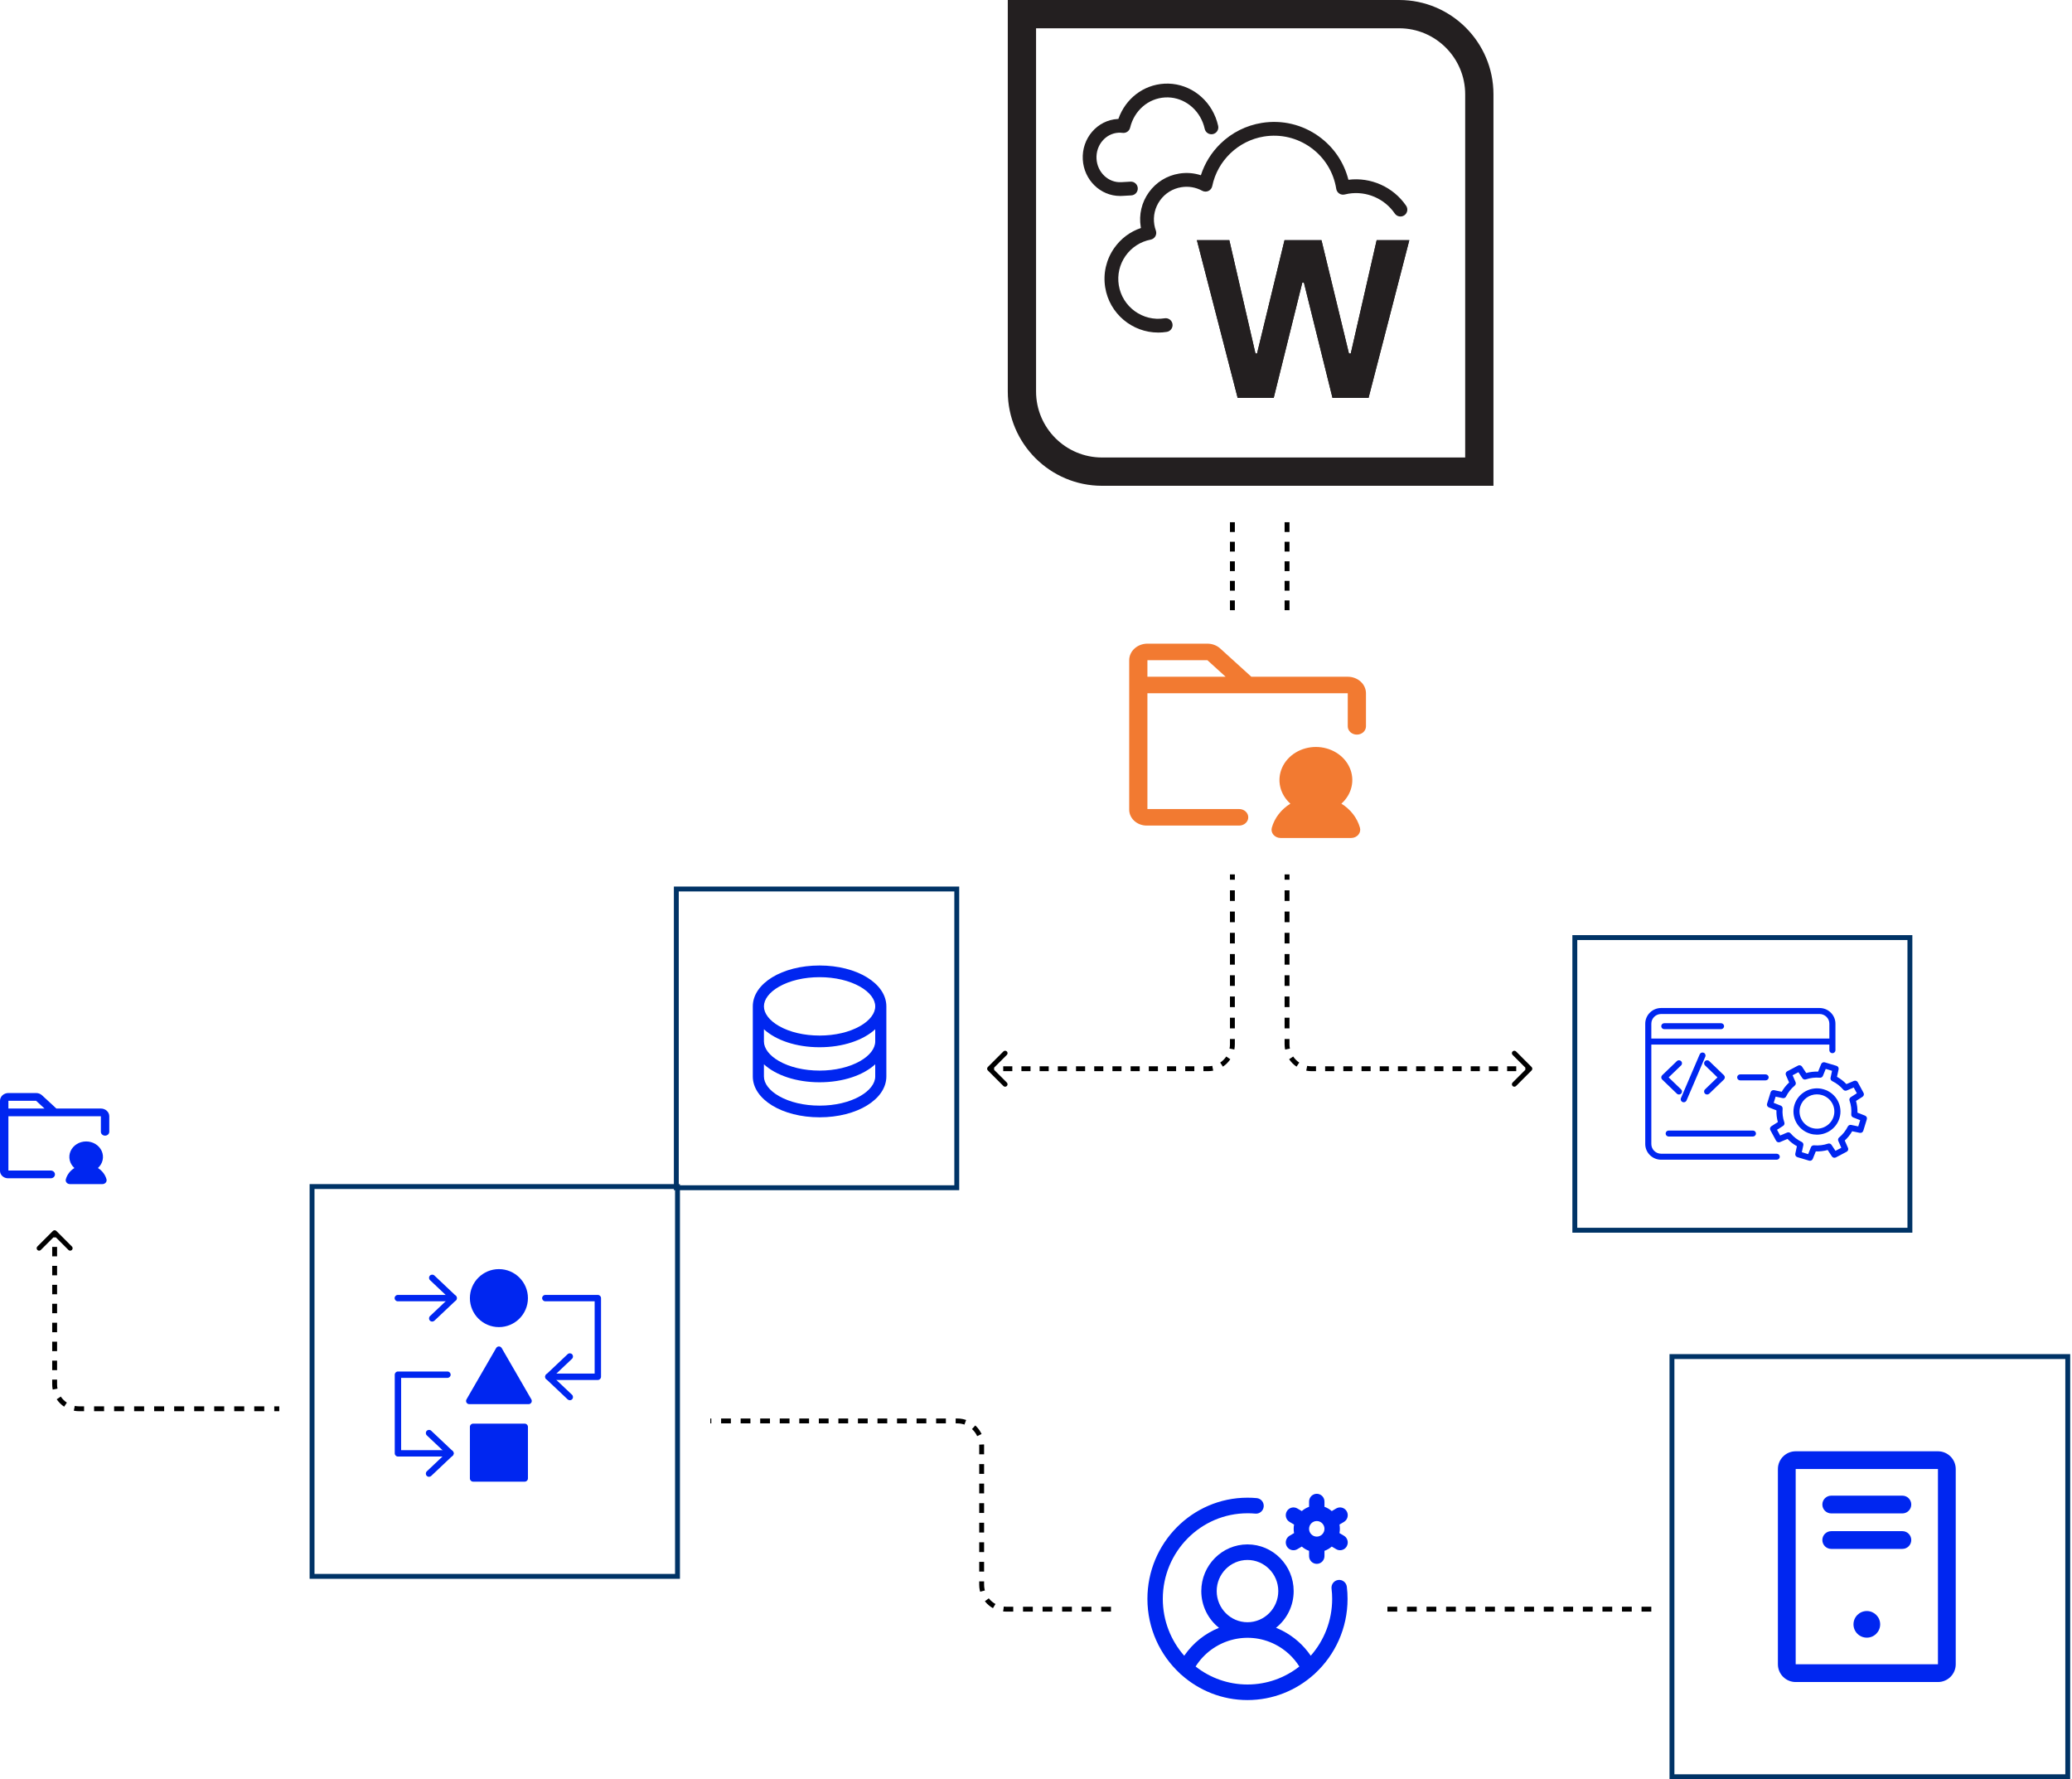 <svg xmlns="http://www.w3.org/2000/svg" width="424" height="364" viewBox="0 0 424 364" fill="none"><rect x="63.857" y="242.753" width="74.782" height="79.751" stroke="#003366"></rect><path d="M252.191 106.84V119.858V125.474" stroke="black" stroke-dasharray="2 2 2 2"></path><path d="M263.371 106.84V119.858V125.474" stroke="black" stroke-dasharray="2 2 2 2"></path><path d="M337.912 329.215H298.856H282.008" stroke="black" stroke-dasharray="2 2 2 2"></path><path d="M10.827 251.838C11.022 251.642 11.339 251.642 11.534 251.838L14.716 255.02C14.911 255.215 14.911 255.531 14.716 255.727C14.521 255.922 14.204 255.922 14.009 255.727L11.181 252.898L8.352 255.727C8.157 255.922 7.84 255.922 7.645 255.727C7.45 255.531 7.45 255.215 7.645 255.02L10.827 251.838ZM57.147 288.718L56.122 288.718L56.122 287.718L57.147 287.718L57.147 288.718ZM54.074 288.718L52.026 288.718L52.026 287.718L54.074 287.718L54.074 288.718ZM49.977 288.718L47.929 288.718L47.929 287.718L49.977 287.718L49.977 288.718ZM45.881 288.718L43.833 288.718L43.833 287.718L45.881 287.718L45.881 288.718ZM41.784 288.718L39.736 288.718L39.736 287.718L41.784 287.718L41.784 288.718ZM37.688 288.718L35.639 288.718L35.639 287.718L37.688 287.718L37.688 288.718ZM33.591 288.718L31.543 288.718L31.543 287.718L33.591 287.718L33.591 288.718ZM29.494 288.718L27.446 288.718L27.446 287.718L29.494 287.718L29.494 288.718ZM25.398 288.718L23.35 288.718L23.35 287.718L25.398 287.718L25.398 288.718ZM21.301 288.718L19.253 288.718L19.253 287.718L21.301 287.718L21.301 288.718ZM17.205 288.718L16.181 288.718L16.181 287.718L17.205 287.718L17.205 288.718ZM16.181 288.718C15.814 288.718 15.455 288.682 15.108 288.614L15.302 287.633C15.586 287.689 15.879 287.718 16.181 287.718L16.181 288.718ZM13.124 287.792C12.525 287.39 12.009 286.874 11.607 286.275L12.438 285.718C12.767 286.209 13.19 286.632 13.681 286.961L13.124 287.792ZM10.785 284.291C10.717 283.944 10.681 283.585 10.681 283.218L11.681 283.218C11.681 283.52 11.71 283.813 11.766 284.097L10.785 284.291ZM10.681 283.218L10.681 282.249L11.681 282.249L11.681 283.218L10.681 283.218ZM10.681 280.31L10.681 278.37L11.681 278.37L11.681 280.31L10.681 280.31ZM10.681 276.431L10.681 274.492L11.681 274.492L11.681 276.431L10.681 276.431ZM10.681 272.553L10.681 270.614L11.681 270.614L11.681 272.553L10.681 272.553ZM10.681 268.674L10.681 266.735L11.681 266.735L11.681 268.674L10.681 268.674ZM10.681 264.796L10.681 262.857L11.681 262.857L11.681 264.796L10.681 264.796ZM10.681 260.918L10.681 258.978L11.681 258.978L11.681 260.918L10.681 260.918ZM10.681 257.039L10.681 255.1L11.681 255.1L11.681 257.039L10.681 257.039ZM10.681 253.161L10.681 252.191L11.681 252.191L11.681 253.161L10.681 253.161Z" fill="black"></path><path d="M313.417 219.002C313.613 218.807 313.613 218.49 313.417 218.295L310.236 215.113C310.04 214.918 309.724 214.918 309.528 215.113C309.333 215.308 309.333 215.625 309.528 215.82L312.357 218.648L309.528 221.477C309.333 221.672 309.333 221.989 309.528 222.184C309.724 222.379 310.04 222.379 310.236 222.184L313.417 219.002ZM262.871 178.894L262.871 179.98L263.871 179.98L263.871 178.894L262.871 178.894ZM262.871 182.152L262.871 184.325L263.871 184.325L263.871 182.152L262.871 182.152ZM262.871 186.497L262.871 188.669L263.871 188.669L263.871 186.497L262.871 186.497ZM262.871 190.841L262.871 193.013L263.871 193.013L263.871 190.841L262.871 190.841ZM262.871 195.185L262.871 197.357L263.871 197.357L263.871 195.185L262.871 195.185ZM262.871 199.53L262.871 201.702L263.871 201.702L263.871 199.53L262.871 199.53ZM262.871 203.874L262.871 206.046L263.871 206.046L263.871 203.874L262.871 203.874ZM262.871 208.218L262.871 210.39L263.871 210.39L263.871 208.218L262.871 208.218ZM262.871 212.562L262.871 213.648L263.871 213.648L263.871 212.562L262.871 212.562ZM262.871 213.648C262.871 214.015 262.907 214.374 262.976 214.721L263.957 214.527C263.901 214.243 263.871 213.95 263.871 213.648L262.871 213.648ZM263.798 216.705C264.199 217.304 264.716 217.82 265.315 218.222L265.871 217.391C265.38 217.062 264.958 216.639 264.629 216.148L263.798 216.705ZM267.298 219.044C267.646 219.112 268.005 219.148 268.371 219.148L268.371 218.148C268.07 218.148 267.776 218.119 267.493 218.063L267.298 219.044ZM268.371 219.148L269.302 219.148L269.302 218.148L268.371 218.148L268.371 219.148ZM271.165 219.148L273.027 219.148L273.027 218.148L271.165 218.148L271.165 219.148ZM274.889 219.148L276.751 219.148L276.751 218.148L274.889 218.148L274.889 219.148ZM278.613 219.148L280.476 219.148L280.476 218.148L278.613 218.148L278.613 219.148ZM282.338 219.148L284.2 219.148L284.2 218.148L282.338 218.148L282.338 219.148ZM286.062 219.148L287.924 219.148L287.924 218.148L286.062 218.148L286.062 219.148ZM289.787 219.148L291.649 219.148L291.649 218.148L289.787 218.148L289.787 219.148ZM293.511 219.148L295.373 219.148L295.373 218.148L293.511 218.148L293.511 219.148ZM297.235 219.148L299.097 219.148L299.097 218.148L297.235 218.148L297.235 219.148ZM300.96 219.148L302.822 219.148L302.822 218.148L300.96 218.148L300.96 219.148ZM304.684 219.148L306.546 219.148L306.546 218.148L304.684 218.148L304.684 219.148ZM308.408 219.148L310.271 219.148L310.271 218.148L308.408 218.148L308.408 219.148ZM312.133 219.148L313.064 219.148L313.064 218.148L312.133 218.148L312.133 219.148Z" fill="black"></path><path d="M202.145 219.002C201.95 218.807 201.95 218.49 202.145 218.295L205.327 215.113C205.522 214.918 205.839 214.918 206.034 215.113C206.229 215.308 206.229 215.625 206.034 215.82L203.206 218.648L206.034 221.477C206.229 221.672 206.229 221.989 206.034 222.184C205.839 222.379 205.522 222.379 205.327 222.184L202.145 219.002ZM252.691 178.894L252.691 179.98L251.691 179.98L251.691 178.894L252.691 178.894ZM252.691 182.152L252.691 184.325L251.691 184.325L251.691 182.152L252.691 182.152ZM252.691 186.497L252.691 188.669L251.691 188.669L251.691 186.497L252.691 186.497ZM252.691 190.841L252.691 193.013L251.691 193.013L251.691 190.841L252.691 190.841ZM252.691 195.185L252.691 197.357L251.691 197.357L251.691 195.185L252.691 195.185ZM252.691 199.53L252.691 201.702L251.691 201.702L251.691 199.53L252.691 199.53ZM252.691 203.874L252.691 206.046L251.691 206.046L251.691 203.874L252.691 203.874ZM252.691 208.218L252.691 210.39L251.691 210.39L251.691 208.218L252.691 208.218ZM252.691 212.562L252.691 213.648L251.691 213.648L251.691 212.562L252.691 212.562ZM252.691 213.648C252.691 214.015 252.655 214.374 252.586 214.721L251.605 214.527C251.662 214.243 251.691 213.95 251.691 213.648L252.691 213.648ZM251.764 216.705C251.363 217.304 250.847 217.82 250.247 218.222L249.691 217.391C250.182 217.062 250.605 216.639 250.933 216.148L251.764 216.705ZM248.264 219.044C247.917 219.112 247.558 219.148 247.191 219.148L247.191 218.148C247.492 218.148 247.786 218.119 248.07 218.063L248.264 219.044ZM247.191 219.148H246.26V218.148H247.191L247.191 219.148ZM244.398 219.148L242.536 219.148V218.148L244.398 218.148L244.398 219.148ZM240.673 219.148H238.811V218.148H240.673V219.148ZM236.949 219.148H235.087L235.087 218.148H236.949V219.148ZM233.225 219.148H231.363V218.148H233.225V219.148ZM229.5 219.148H227.638V218.148H229.5V219.148ZM225.776 219.148H223.914V218.148H225.776L225.776 219.148ZM222.052 219.148H220.189L220.189 218.148H222.052V219.148ZM218.327 219.148H216.465L216.465 218.148H218.327V219.148ZM214.603 219.148H212.741V218.148H214.603V219.148ZM210.878 219.148H209.016V218.148H210.878V219.148ZM207.154 219.148H205.292V218.148H207.154V219.148ZM203.43 219.148H202.499V218.148H203.43V219.148Z" fill="black"></path><path d="M278.288 169.326C278.359 169.575 278.366 169.835 278.31 170.088C278.253 170.34 278.133 170.577 277.96 170.781C277.787 170.985 277.566 171.15 277.312 171.264C277.058 171.379 276.778 171.439 276.495 171.44H262.053C261.769 171.439 261.49 171.379 261.236 171.264C260.982 171.15 260.76 170.985 260.587 170.781C260.414 170.577 260.294 170.34 260.238 170.088C260.181 169.835 260.188 169.575 260.259 169.326C260.826 167.326 262.176 165.582 264.056 164.42C262.999 163.479 262.274 162.274 261.974 160.957C261.674 159.641 261.813 158.274 262.373 157.029C262.933 155.785 263.888 154.72 265.117 153.971C266.346 153.221 267.793 152.821 269.274 152.821C270.754 152.821 272.201 153.221 273.43 153.971C274.659 154.72 275.615 155.785 276.174 157.029C276.734 158.274 276.873 159.641 276.573 160.957C276.273 162.274 275.549 163.479 274.491 164.42C276.371 165.582 277.721 167.326 278.288 169.326ZM279.523 141.836V148.603C279.523 149.051 279.326 149.482 278.977 149.799C278.628 150.116 278.154 150.294 277.659 150.294C277.165 150.294 276.691 150.116 276.342 149.799C275.992 149.482 275.796 149.051 275.796 148.603V141.836H234.799V165.519H253.574C254.068 165.519 254.542 165.698 254.891 166.015C255.241 166.332 255.437 166.762 255.437 167.211C255.437 167.66 255.241 168.09 254.891 168.407C254.542 168.725 254.068 168.903 253.574 168.903H234.659C233.708 168.903 232.796 168.56 232.123 167.949C231.45 167.338 231.072 166.51 231.072 165.646V135.069C231.072 134.172 231.465 133.311 232.164 132.677C232.863 132.042 233.811 131.686 234.799 131.686H247.075C247.564 131.686 248.049 131.773 248.501 131.944C248.952 132.114 249.362 132.365 249.707 132.68L256.066 138.453H275.796C276.784 138.453 277.732 138.809 278.431 139.444C279.13 140.078 279.523 140.939 279.523 141.836ZM234.799 135.069V138.453H250.802L247.075 135.069H234.799Z" fill="#F27A31"></path><path d="M21.792 241.261C21.825 241.378 21.828 241.5 21.802 241.618C21.776 241.737 21.721 241.848 21.641 241.943C21.561 242.039 21.458 242.116 21.341 242.17C21.224 242.224 21.095 242.252 20.964 242.253H14.299C14.168 242.252 14.039 242.224 13.922 242.17C13.804 242.116 13.702 242.039 13.622 241.943C13.542 241.848 13.487 241.737 13.461 241.618C13.435 241.5 13.438 241.378 13.471 241.261C13.733 240.324 14.355 239.507 15.223 238.962C14.735 238.521 14.401 237.956 14.262 237.339C14.124 236.722 14.188 236.081 14.447 235.497C14.705 234.914 15.146 234.415 15.713 234.064C16.28 233.712 16.948 233.525 17.631 233.525C18.315 233.525 18.983 233.712 19.55 234.064C20.117 234.415 20.558 234.914 20.816 235.497C21.075 236.081 21.139 236.722 21 237.339C20.862 237.956 20.528 238.521 20.04 238.962C20.907 239.507 21.53 240.324 21.792 241.261ZM22.362 228.376V231.547C22.362 231.758 22.271 231.959 22.11 232.108C21.949 232.257 21.73 232.34 21.502 232.34C21.274 232.34 21.055 232.257 20.893 232.108C20.732 231.959 20.642 231.758 20.642 231.547V228.376H1.72V239.477H10.385C10.613 239.477 10.832 239.561 10.993 239.709C11.155 239.858 11.245 240.06 11.245 240.27C11.245 240.48 11.155 240.682 10.993 240.831C10.832 240.98 10.613 241.063 10.385 241.063H1.656C1.217 241.063 0.795 240.902 0.485 240.616C0.174 240.33 0 239.941 0 239.537V225.204C0 224.783 0.181 224.38 0.504 224.082C0.826 223.785 1.264 223.618 1.72 223.618H7.386C7.612 223.618 7.835 223.659 8.044 223.739C8.252 223.819 8.442 223.936 8.601 224.084L11.536 226.79H20.642C21.098 226.79 21.535 226.957 21.858 227.254C22.18 227.552 22.362 227.955 22.362 228.376ZM1.72 225.204V226.79H9.106L7.386 225.204H1.72Z" fill="#0026F0"></path><path d="M227.345 329.215L205.879 329.215C203.117 329.215 200.879 326.976 200.879 324.215L200.879 295.703C200.879 292.942 198.64 290.703 195.879 290.703L145.352 290.703" stroke="black" stroke-dasharray="2 2 2 2"></path><rect x="138.398" y="181.879" width="57.389" height="61.116" stroke="#003366"></rect><rect x="322.26" y="191.817" width="68.57" height="59.874" stroke="#003366"></rect><g clip-path="url(#clip0_183_643)"><path d="M206.226 0H286.322C296.958 0 305.611 8.653 305.611 19.289V58.119V99.386H225.515C214.879 99.386 206.226 90.732 206.226 80.097V0ZM225.515 93.598H299.824V19.289C299.824 11.844 293.766 5.787 286.322 5.787H212.013V80.097C212.013 87.542 218.071 93.598 225.515 93.598Z" fill="#231F20"></path><path d="M288.395 49.138H281.711L276.41 72.326H276.041L270.416 49.138H262.857L257.232 72.326H256.91L251.562 49.138H244.924L253.268 81.406H260.643L266.497 57.803H266.82L272.674 81.406H280.049L288.393 49.138H288.395Z" fill="#231F20"></path><path d="M288.395 49.138H281.711L276.41 72.326H276.041L270.416 49.138H262.857L257.232 72.326H256.91L251.562 49.138H244.924L253.268 81.406H260.643L266.497 57.803H266.82L272.674 81.406H280.049L288.393 49.138H288.395Z" fill="#231F20"></path><path d="M237.005 68.04C237.586 68.04 238.173 67.993 238.764 67.898C239.532 67.774 240.053 67.051 239.93 66.283C239.806 65.515 239.082 64.992 238.315 65.118C233.864 65.836 229.662 62.8 228.943 58.352C228.602 56.24 229.091 54.113 230.319 52.36C231.545 50.613 233.373 49.428 235.466 49.026C235.87 48.948 236.22 48.698 236.423 48.341C236.627 47.983 236.664 47.554 236.525 47.168C236.383 46.772 236.276 46.367 236.212 45.961C235.928 44.198 236.347 42.43 237.392 40.983C238.437 39.536 239.983 38.581 241.746 38.297C243.223 38.059 244.698 38.311 246.011 39.029C246.404 39.243 246.873 39.259 247.278 39.071C247.683 38.883 247.976 38.514 248.065 38.076C249.134 32.857 253.386 28.78 258.646 27.93C262.047 27.381 265.458 28.188 268.252 30.205C271.045 32.222 272.887 35.205 273.436 38.605L273.444 38.652C273.508 39.04 273.731 39.383 274.06 39.598C274.389 39.814 274.792 39.883 275.172 39.788C275.462 39.716 275.723 39.661 275.969 39.622C279.619 39.032 283.328 40.625 285.415 43.68C285.853 44.322 286.731 44.488 287.373 44.048C288.014 43.61 288.18 42.734 287.74 42.091C285.118 38.253 280.523 36.199 275.931 36.781C275.028 33.212 272.923 30.1 269.9 27.919C266.497 25.463 262.34 24.479 258.197 25.147C254.985 25.665 252.061 27.137 249.741 29.401C247.885 31.211 246.521 33.417 245.739 35.853C244.315 35.388 242.805 35.269 241.295 35.513C238.791 35.919 236.592 37.273 235.106 39.333C233.621 41.39 233.025 43.903 233.431 46.409C233.443 46.487 233.457 46.567 233.471 46.645C231.271 47.388 229.366 48.809 228.011 50.743C226.359 53.097 225.702 55.959 226.16 58.8C227.032 64.191 231.708 68.037 237.002 68.037L237.005 68.04Z" fill="#231F20"></path><path d="M229.19 40.093C229.328 40.093 229.467 40.09 229.606 40.082L231.5 39.975C232.276 39.932 232.87 39.267 232.826 38.491C232.782 37.715 232.119 37.12 231.342 37.164L229.448 37.27C226.814 37.419 224.542 35.269 224.384 32.48C224.228 29.69 226.244 27.301 228.881 27.152C229.153 27.137 229.433 27.148 229.716 27.184C230.429 27.275 231.096 26.815 231.263 26.115C232.105 22.611 234.978 20.126 238.413 19.934C241.754 19.748 244.853 21.81 246.131 25.067C246.295 25.485 246.427 25.92 246.524 26.361C246.69 27.121 247.442 27.602 248.201 27.436C248.961 27.27 249.442 26.519 249.276 25.759C249.148 25.173 248.972 24.595 248.753 24.038C247.029 19.646 242.808 16.866 238.257 17.121C233.951 17.362 230.301 20.209 228.857 24.333C228.813 24.333 228.769 24.336 228.724 24.34C224.539 24.574 221.332 28.296 221.574 32.636C221.81 36.831 225.185 40.091 229.192 40.091H229.19V40.093Z" fill="#231F20"></path></g><path d="M167.712 197.529C160.05 197.529 154.047 201.202 154.047 205.891V220.225C154.047 224.914 160.05 228.587 167.712 228.587C175.375 228.587 181.378 224.914 181.378 220.225V205.891C181.378 201.202 175.375 197.529 167.712 197.529ZM179.1 213.058C179.1 214.493 177.979 215.958 176.024 217.076C173.822 218.336 170.87 219.031 167.712 219.031C164.555 219.031 161.601 218.336 159.401 217.078C157.446 215.959 156.324 214.494 156.324 213.058V210.573C158.753 212.807 162.905 214.253 167.712 214.253C172.52 214.253 176.672 212.807 179.1 210.573V213.058ZM159.401 201.871C161.603 200.611 164.554 199.918 167.712 199.918C170.871 199.918 173.823 200.612 176.024 201.871C177.979 202.99 179.1 204.454 179.1 205.891C179.1 207.327 177.979 208.792 176.024 209.91C173.822 211.171 170.871 211.863 167.712 211.863C164.554 211.863 161.601 211.169 159.401 209.91C157.446 208.792 156.324 207.327 156.324 205.891C156.324 204.454 157.446 202.99 159.401 201.871ZM176.024 224.243C173.822 225.504 170.87 226.198 167.712 226.198C164.555 226.198 161.601 225.504 159.401 224.245C157.446 223.126 156.324 221.662 156.324 220.225V217.741C158.753 219.974 162.905 221.42 167.712 221.42C172.52 221.42 176.672 219.974 179.1 217.741V220.225C179.1 221.66 177.979 223.125 176.024 224.243Z" fill="#0026F0"></path><path d="M102.095 271.51C98.82 271.51 96.156 268.849 96.156 265.578C96.156 262.306 98.82 259.645 102.095 259.645C105.37 259.645 108.033 262.306 108.033 265.578C108.033 268.849 105.37 271.51 102.095 271.51Z" fill="#0026F0"></path><path d="M107.381 303.126H96.809C96.449 303.126 96.156 302.834 96.156 302.475V291.913C96.156 291.554 96.449 291.261 96.809 291.261H107.381C107.741 291.261 108.033 291.554 108.033 291.913V302.475C108.033 302.834 107.741 303.126 107.381 303.126Z" fill="#0026F0"></path><path d="M92.834 266.229H81.404C81.045 266.229 80.752 265.937 80.752 265.578C80.752 265.218 81.045 264.926 81.404 264.926H92.834C93.194 264.926 93.486 265.218 93.486 265.578C93.486 265.937 93.194 266.229 92.834 266.229Z" fill="#0026F0"></path><path d="M88.445 270.378C88.272 270.378 88.1 270.309 87.972 270.175C87.724 269.914 87.735 269.501 87.998 269.253L91.884 265.578L87.998 261.902C87.737 261.654 87.724 261.243 87.972 260.98C88.22 260.72 88.632 260.708 88.894 260.954L93.282 265.103C93.413 265.226 93.485 265.397 93.485 265.576C93.485 265.755 93.411 265.926 93.282 266.049L88.894 270.197C88.768 270.317 88.607 270.376 88.445 270.376V270.378Z" fill="#0026F0"></path><path d="M87.793 302.136C87.619 302.136 87.448 302.067 87.319 301.933C87.071 301.672 87.083 301.259 87.345 301.011L91.232 297.335L87.345 293.66C87.085 293.412 87.071 293 87.319 292.738C87.567 292.477 87.979 292.464 88.242 292.712L92.63 296.86C92.76 296.983 92.833 297.155 92.833 297.333C92.833 297.512 92.758 297.683 92.63 297.806L88.242 301.955C88.115 302.074 87.955 302.134 87.793 302.134V302.136Z" fill="#0026F0"></path><path d="M116.605 286.47C116.444 286.47 116.282 286.41 116.155 286.291L111.768 282.143C111.637 282.02 111.564 281.848 111.564 281.67C111.564 281.491 111.639 281.32 111.768 281.197L116.155 277.048C116.416 276.8 116.83 276.812 117.078 277.074C117.326 277.335 117.315 277.748 117.052 277.996L113.166 281.672L117.052 285.347C117.313 285.595 117.324 286.006 117.078 286.269C116.949 286.405 116.778 286.472 116.605 286.472V286.47Z" fill="#0026F0"></path><path d="M122.337 282.323H112.205C111.845 282.323 111.553 282.031 111.553 281.672C111.553 281.312 111.845 281.02 112.205 281.02H121.685V266.229H111.588C111.228 266.229 110.936 265.937 110.936 265.578C110.936 265.218 111.228 264.926 111.588 264.926H122.337C122.697 264.926 122.99 265.218 122.99 265.578V281.672C122.99 282.031 122.697 282.323 122.337 282.323Z" fill="#0026F0"></path><path d="M92.181 297.989H81.432C81.072 297.989 80.779 297.697 80.779 297.337V281.243C80.779 280.884 81.072 280.592 81.432 280.592H91.564C91.924 280.592 92.216 280.884 92.216 281.243C92.216 281.603 91.924 281.895 91.564 281.895H82.084V296.685H92.181C92.541 296.685 92.833 296.978 92.833 297.337C92.833 297.697 92.541 297.989 92.181 297.989Z" fill="#0026F0"></path><path d="M108.167 287.273H96.025C95.792 287.273 95.576 287.148 95.46 286.947C95.345 286.746 95.343 286.496 95.46 286.295L101.531 275.791C101.647 275.59 101.863 275.465 102.096 275.465C102.329 275.465 102.545 275.59 102.661 275.791L108.732 286.295C108.847 286.496 108.847 286.746 108.732 286.947C108.614 287.148 108.4 287.273 108.167 287.273Z" fill="#0026F0"></path><rect x="342.139" y="277.538" width="80.993" height="85.963" stroke="#003366"></rect><path d="M389.289 309.625H374.734C373.728 309.625 372.914 308.812 372.914 307.809C372.914 306.806 373.728 305.993 374.734 305.993H389.289C390.295 305.993 391.109 306.806 391.109 307.809C391.109 308.812 390.295 309.625 389.289 309.625Z" fill="#0026F0"></path><path d="M389.289 316.887H374.734C373.728 316.887 372.914 316.075 372.914 315.072C372.914 314.068 373.728 313.256 374.734 313.256H389.289C390.295 313.256 391.109 314.068 391.109 315.072C391.109 316.075 390.295 316.887 389.289 316.887Z" fill="#0026F0"></path><path d="M396.569 344.123H367.457C365.451 344.123 363.818 342.493 363.818 340.491V300.546C363.818 298.544 365.451 296.915 367.457 296.915H396.569C398.575 296.915 400.208 298.544 400.208 300.546V340.491C400.208 342.493 398.575 344.123 396.569 344.123ZM396.569 300.544H367.457V340.491H396.569V300.546V300.544Z" fill="#0026F0"></path><path d="M382.014 335.044C383.522 335.044 384.744 333.825 384.744 332.321C384.744 330.817 383.522 329.597 382.014 329.597C380.507 329.597 379.285 330.817 379.285 332.321C379.285 333.825 380.507 335.044 382.014 335.044Z" fill="#0026F0"></path><path d="M275.013 314.19L274.1 313.653C274.151 313.37 274.18 313.078 274.18 312.779C274.18 312.48 274.153 312.19 274.1 311.905L275.013 311.368C275.765 310.926 276.019 309.95 275.582 309.19C275.145 308.43 274.18 308.173 273.428 308.615L272.523 309.148C272.085 308.77 271.581 308.471 271.03 308.274V307.203C271.03 306.324 270.325 305.611 269.455 305.611C268.584 305.611 267.88 306.324 267.88 307.203V308.274C267.328 308.471 266.824 308.77 266.387 309.148L265.481 308.615C264.729 308.173 263.764 308.43 263.327 309.19C262.89 309.95 263.144 310.926 263.896 311.368L264.81 311.905C264.759 312.188 264.729 312.48 264.729 312.779C264.729 313.078 264.757 313.368 264.81 313.653L263.896 314.19C263.144 314.632 262.89 315.608 263.327 316.368C263.621 316.876 264.148 317.158 264.69 317.158C264.959 317.158 265.231 317.089 265.481 316.941L266.387 316.408C266.824 316.786 267.328 317.085 267.88 317.282V318.353C267.88 319.233 268.584 319.945 269.455 319.945C270.325 319.945 271.03 319.233 271.03 318.353V317.282C271.581 317.085 272.085 316.786 272.523 316.408L273.428 316.941C273.678 317.089 273.95 317.158 274.22 317.158C274.761 317.158 275.289 316.876 275.582 316.368C276.019 315.608 275.765 314.632 275.013 314.19ZM267.88 312.779C267.88 311.901 268.586 311.187 269.455 311.187C270.323 311.187 271.03 311.901 271.03 312.779C271.03 313.657 270.323 314.372 269.455 314.372C268.586 314.372 267.88 313.657 267.88 312.779Z" fill="#0026F0"></path><path d="M273.843 323.242C272.98 323.353 272.37 324.149 272.478 325.023C272.565 325.71 272.606 326.411 272.604 327.111C272.604 331.57 270.946 335.645 268.223 338.74C266.742 336.575 264.765 334.821 262.408 333.613C261.983 333.394 261.55 333.201 261.115 333.025C263.312 331.274 264.728 328.563 264.728 325.519C264.728 320.25 260.489 315.964 255.277 315.964C250.065 315.964 245.825 320.25 245.825 325.519C245.825 328.564 247.243 331.28 249.446 333.031C246.635 334.162 244.136 336.109 242.332 338.744C239.607 335.649 237.949 331.572 237.949 327.113C237.949 317.455 245.723 309.596 255.286 309.596C255.814 309.592 256.352 309.616 256.877 309.668C257.74 309.753 258.514 309.11 258.596 308.234C258.679 307.359 258.045 306.58 257.179 306.497C256.547 306.435 255.903 306.407 255.275 306.409C243.984 306.409 234.799 315.695 234.799 327.111C234.799 333.133 237.355 338.561 241.429 342.347C241.519 342.457 241.627 342.554 241.749 342.638C245.361 345.857 250.096 347.812 255.277 347.812C260.457 347.812 265.199 345.855 268.81 342.634C268.928 342.552 269.034 342.457 269.123 342.349C273.197 338.563 275.754 333.137 275.754 327.119C275.758 326.287 275.707 325.445 275.605 324.621C275.495 323.749 274.709 323.132 273.843 323.242ZM255.277 319.149C258.75 319.149 261.578 322.005 261.578 325.519C261.578 329.032 258.75 331.889 255.277 331.889C251.803 331.889 248.976 329.03 248.976 325.519C248.976 322.007 251.801 319.149 255.277 319.149ZM244.662 340.946C248.104 335.498 255.16 333.465 260.981 336.451C263.007 337.49 264.683 339.031 265.89 340.946C262.956 343.251 259.272 344.627 255.275 344.627C251.278 344.627 247.594 343.251 244.66 340.944L244.662 340.946Z" fill="#0026F0"></path><path d="M343.574 223.924C343.417 223.924 343.259 223.867 343.138 223.749L340.136 220.858C340.017 220.743 339.949 220.585 339.949 220.42C339.949 220.256 340.017 220.098 340.136 219.982L343.138 217.091C343.383 216.855 343.778 216.858 344.018 217.102C344.258 217.344 344.255 217.733 344.007 217.969L341.461 220.422L344.007 222.875C344.253 223.111 344.258 223.5 344.018 223.742C343.895 223.865 343.735 223.926 343.574 223.926V223.924Z" fill="#0026F0"></path><path d="M349.335 223.924C349.173 223.924 349.011 223.863 348.89 223.74C348.65 223.499 348.654 223.11 348.901 222.873L351.448 220.42L348.901 217.967C348.656 217.731 348.65 217.342 348.89 217.1C349.13 216.858 349.525 216.853 349.771 217.09L352.773 219.981C352.892 220.096 352.959 220.254 352.959 220.419C352.959 220.583 352.892 220.741 352.773 220.857L349.771 223.747C349.65 223.865 349.493 223.923 349.335 223.923V223.924Z" fill="#0026F0"></path><path d="M344.549 225.512C344.469 225.512 344.386 225.496 344.308 225.463C343.991 225.331 343.843 224.97 343.977 224.658L347.815 215.702C347.948 215.39 348.314 215.245 348.631 215.376C348.947 215.508 349.095 215.869 348.962 216.18L345.124 225.137C345.024 225.371 344.793 225.512 344.549 225.512Z" fill="#0026F0"></path><path d="M363.573 237.264H339.932C338.134 237.264 336.672 235.824 336.672 234.053V209.437C336.672 207.665 338.134 206.225 339.932 206.225H372.332C374.13 206.225 375.592 207.665 375.592 209.437V214.859C375.592 215.197 375.312 215.472 374.969 215.472C374.626 215.472 374.347 215.197 374.347 214.859V209.437C374.347 208.342 373.443 207.452 372.332 207.452H339.932C338.82 207.452 337.917 208.342 337.917 209.437V234.053C337.917 235.148 338.82 236.038 339.932 236.038H363.573C363.917 236.038 364.196 236.313 364.196 236.651C364.196 236.989 363.917 237.264 363.573 237.264Z" fill="#0026F0"></path><path d="M374.789 213.706H337.472C337.129 213.706 336.85 213.431 336.85 213.093C336.85 212.755 337.129 212.48 337.472 212.48H374.789C375.133 212.48 375.412 212.755 375.412 213.093C375.412 213.431 375.133 213.706 374.789 213.706Z" fill="#0026F0"></path><path d="M361.301 221.032H356.103C355.76 221.032 355.48 220.757 355.48 220.418C355.48 220.08 355.76 219.805 356.103 219.805H361.301C361.644 219.805 361.924 220.08 361.924 220.418C361.924 220.757 361.644 221.032 361.301 221.032Z" fill="#0026F0"></path><path d="M358.702 232.521H341.468C341.125 232.521 340.846 232.246 340.846 231.908C340.846 231.57 341.125 231.295 341.468 231.295H358.702C359.046 231.295 359.325 231.57 359.325 231.908C359.325 232.246 359.046 232.521 358.702 232.521Z" fill="#0026F0"></path><path d="M352.177 210.558H340.57C340.226 210.558 339.947 210.283 339.947 209.945C339.947 209.607 340.226 209.332 340.57 209.332H352.177C352.52 209.332 352.8 209.607 352.8 209.945C352.8 210.283 352.52 210.558 352.177 210.558Z" fill="#0026F0"></path><path d="M370.374 237.481C370.314 237.481 370.253 237.473 370.193 237.455L367.806 236.742C367.497 236.649 367.31 236.339 367.378 236.027L367.707 234.499C366.99 234.1 366.344 233.601 365.781 233.008L364.244 233.658C363.947 233.783 363.602 233.665 363.449 233.383L362.274 231.216C362.121 230.936 362.213 230.585 362.483 230.412L363.812 229.562C363.591 228.779 363.494 227.977 363.518 227.167L361.966 226.558C361.665 226.44 361.507 226.114 361.601 225.809L362.325 223.458C362.419 223.153 362.734 222.971 363.051 223.036L364.601 223.36C365.007 222.654 365.514 222.018 366.115 221.463L365.455 219.949C365.327 219.656 365.448 219.316 365.734 219.166L367.934 218.008C368.219 217.859 368.574 217.948 368.75 218.214L369.613 219.523C370.408 219.306 371.222 219.21 372.046 219.234L372.665 217.705C372.784 217.408 373.115 217.253 373.424 217.345L375.811 218.058C376.12 218.151 376.307 218.461 376.239 218.773L375.91 220.301C376.627 220.701 377.272 221.2 377.836 221.792L379.373 221.142C379.67 221.018 380.015 221.135 380.168 221.417L381.343 223.584C381.496 223.865 381.404 224.215 381.133 224.389L379.805 225.238C380.025 226.021 380.123 226.824 380.098 227.633L381.651 228.243C381.951 228.36 382.11 228.686 382.015 228.991L381.292 231.342C381.197 231.647 380.884 231.831 380.566 231.765L379.015 231.44C378.61 232.146 378.103 232.782 377.502 233.338L378.162 234.852C378.29 235.144 378.169 235.484 377.882 235.635L375.683 236.793C375.398 236.942 375.042 236.852 374.866 236.586L374.004 235.277C373.209 235.495 372.394 235.591 371.571 235.566L370.952 237.096C370.856 237.334 370.623 237.481 370.374 237.481ZM368.715 235.731L370.008 236.118L370.58 234.703C370.682 234.452 370.938 234.296 371.212 234.319C372.183 234.401 373.143 234.286 374.068 233.976C374.338 233.886 374.635 233.986 374.79 234.223L375.597 235.447L376.789 234.82L376.177 233.418C376.068 233.17 376.138 232.881 376.348 232.707C377.095 232.087 377.69 231.337 378.121 230.475C378.247 230.223 378.53 230.088 378.809 230.146L380.26 230.449L380.653 229.175L379.216 228.611C378.962 228.511 378.804 228.259 378.827 227.989C378.91 227.032 378.793 226.086 378.478 225.175C378.386 224.909 378.489 224.616 378.729 224.464L379.972 223.668L379.335 222.495L377.913 223.097C377.66 223.204 377.367 223.136 377.191 222.929C376.561 222.193 375.8 221.606 374.925 221.182C374.669 221.058 374.532 220.779 374.591 220.504L374.898 219.075L373.605 218.687L373.033 220.103C372.931 220.354 372.675 220.511 372.401 220.487C371.43 220.404 370.47 220.52 369.545 220.83C369.277 220.921 368.978 220.82 368.823 220.583L368.016 219.358L366.824 219.986L367.436 221.387C367.545 221.636 367.475 221.925 367.265 222.099C366.519 222.719 365.921 223.469 365.492 224.331C365.366 224.583 365.083 224.718 364.804 224.66L363.353 224.357L362.96 225.631L364.397 226.195C364.651 226.295 364.81 226.547 364.786 226.817C364.703 227.773 364.82 228.72 365.135 229.631C365.227 229.897 365.124 230.189 364.884 230.342L363.641 231.137L364.278 232.311L365.701 231.708C365.953 231.602 366.246 231.67 366.423 231.877C367.05 232.613 367.813 233.199 368.688 233.623C368.944 233.748 369.081 234.026 369.023 234.301L368.715 235.731Z" fill="#0026F0"></path><path d="M371.807 232.139C371.346 232.139 370.876 232.073 370.414 231.934C367.876 231.176 366.438 228.525 367.208 226.025C367.978 223.525 370.668 222.107 373.206 222.866C375.744 223.625 377.183 226.275 376.413 228.774C375.783 230.817 373.871 232.138 371.808 232.138L371.807 232.139ZM371.81 223.889C370.281 223.889 368.863 224.867 368.397 226.382C367.827 228.236 368.894 230.2 370.773 230.762C372.655 231.325 374.648 230.274 375.217 228.422C375.788 226.568 374.721 224.604 372.842 224.043C372.498 223.94 372.152 223.893 371.81 223.893V223.889Z" fill="#0026F0"></path><defs><clipPath id="clip0_183_643"><rect width="99.386" height="99.386" fill="white" transform="matrix(-1 0 0 1 305.611 0)"></rect></clipPath></defs></svg>